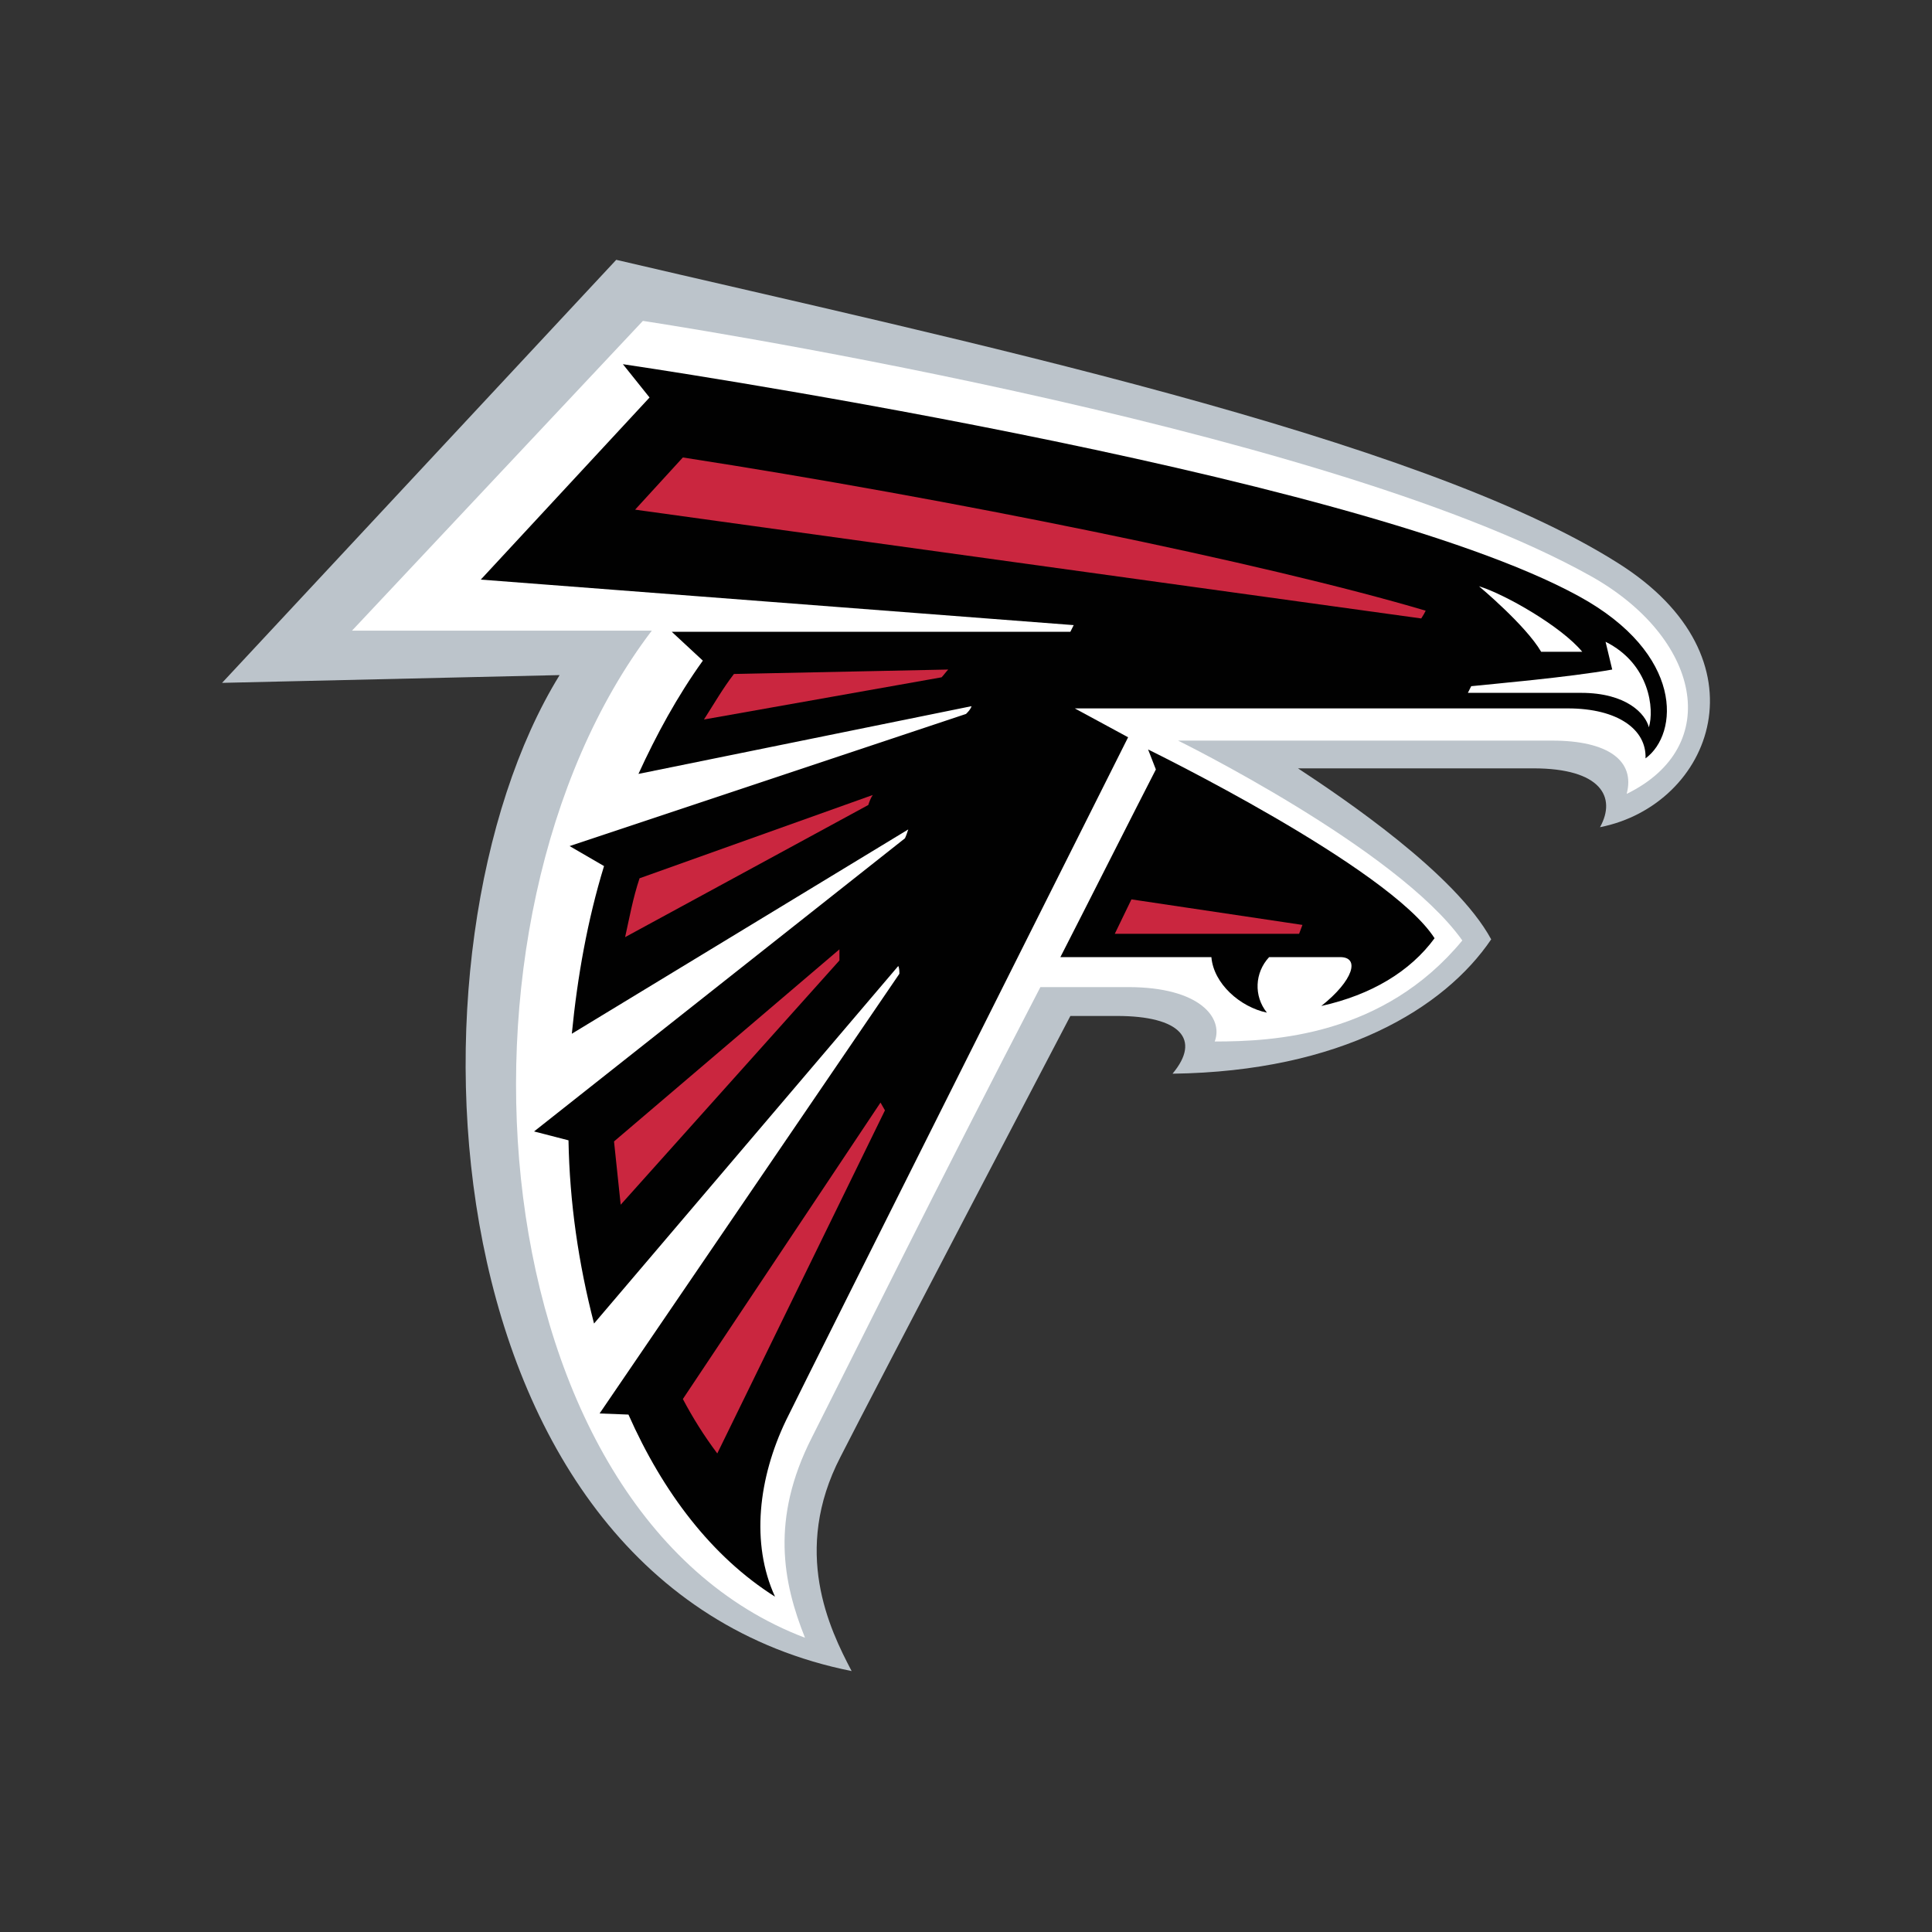 <svg version="1.1" id="Layer_1" xmlns="http://www.w3.org/2000/svg" x="0" y="0" width="174" height="174" style="enable-background:new 0 0 174 174" xml:space="preserve"><rect width="100%" height="100%" fill="#333333" stroke="none"/><style>.st1{fill:#fff}.st2{fill:#010101}</style><path d="M145.7 50.7c-18-11.4-59.4-20.1-90.2-27.3L20 61.5l30.4-.7c-15.1 24.5-12.1 82 26.3 89.7-2-3.8-5.4-10.8-1-19.3 3.1-6.1 20.7-39.7 20.7-39.7h4.2c5.7 0 7.6 2.1 5 5.2 15.2-.2 24.5-5.9 28.7-12.1-3.2-5.9-13.3-12.7-17.4-15.4h21.2c6.1 0 7.5 2.6 6 5.3 10.1-2 15.3-15.2 1.6-23.8z" style="fill:#bcc4cb"/><path class="st1" d="M143.3 51.9c-24.6-13.8-85.4-23-85.4-23L31.7 56.8h27c-20 26.3-15.5 79.6 13.8 90.7-2-5-3.1-10.7.6-18 4.2-8.3 11-22.1 20.6-40.6h7.9c6.5 0 8.6 2.8 7.8 4.9 5.3 0 15.2-.5 22.3-9.1-5.9-8.3-25.6-18-25.6-18h33.7c5 0 7.5 1.8 6.7 4.8 8.8-4.3 6.6-14.1-3.2-19.6z"/><path class="st2" d="m103.4 67.5.7 1.8c-1.5 2.9-6.7 13.2-8.6 16.9h13.6c.2 2.4 2.6 4.5 5 5-1.2-1.5-1.1-3.6.2-5h6.4c1.8 0 1.2 2.1-1.7 4.4 4.5-1 8-3.1 10.2-6.1-4.1-6.4-25.8-17-25.8-17z"/><path class="st2" d="M142.2 53.7c-20.6-11.3-86.1-20.9-86.1-20.9l2.4 3-15.2 16.4 53.4 4.1-.3.6H60.5l2.8 2.6c-2.3 3.2-4.2 6.7-5.8 10.2l30-6.1c-.1.3-.3.5-.5.7L51.3 76.2l3.1 1.8c-1.5 4.9-2.4 10-2.9 15.1l30.3-18.4c-.1.3-.2.6-.3.8l-33.4 26.4 3.1.8c.1 5.6.9 11.1 2.3 16.5L80.9 87c.1.2.1.5.1.7l-27 39.6 2.6.1c3.1 7 7.5 12.8 13.2 16.4-2.2-4.8-1.5-10.7 1-15.9 2.2-4.5 30.8-61.5 30.8-61.5l-4.8-2.6h44.4c4.5 0 7.1 1.9 7 4.5 3-2.2 3.5-9.4-6-14.6z"/><path class="st1" d="M133.2 52.8c2.3.7 7.4 3.6 9.3 5.9h-3.7c-1.4-2.4-5.6-5.9-5.6-5.9zm11.4 5 .6 2.5c-3.9.7-10.8 1.3-12.7 1.5l-.3.6h10.2c4.1 0 5.8 1.9 6.1 3.1.5-1.6.1-5.7-3.9-7.7z"/><path d="m128 55.7-70.8-9.8 4.3-4.7c23.9 3.7 52.4 9.5 66.9 13.8-.1.2-.2.4-.4.7zm-10.7 27.6L101.9 81l-1.5 3.1H117c.1-.3.2-.5.3-.8zm-61.4 25.2 19.7-22v-1l-20.3 17.3.6 5.7zm23.8-8.5c-.1-.2-.3-.5-.4-.7L61.5 126c.9 1.7 1.9 3.3 3.1 4.9L79.7 100zM66.1 60.7c-1 1.3-1.8 2.7-2.7 4.1L84.8 61c.2-.2.4-.5.6-.7l-19.3.4zm-9.8 23.7 21.9-11.9c.1-.3.2-.6.4-.9l-21 7.5c-.6 1.8-.9 3.5-1.3 5.3z" style="fill:#ca263f"/></svg>